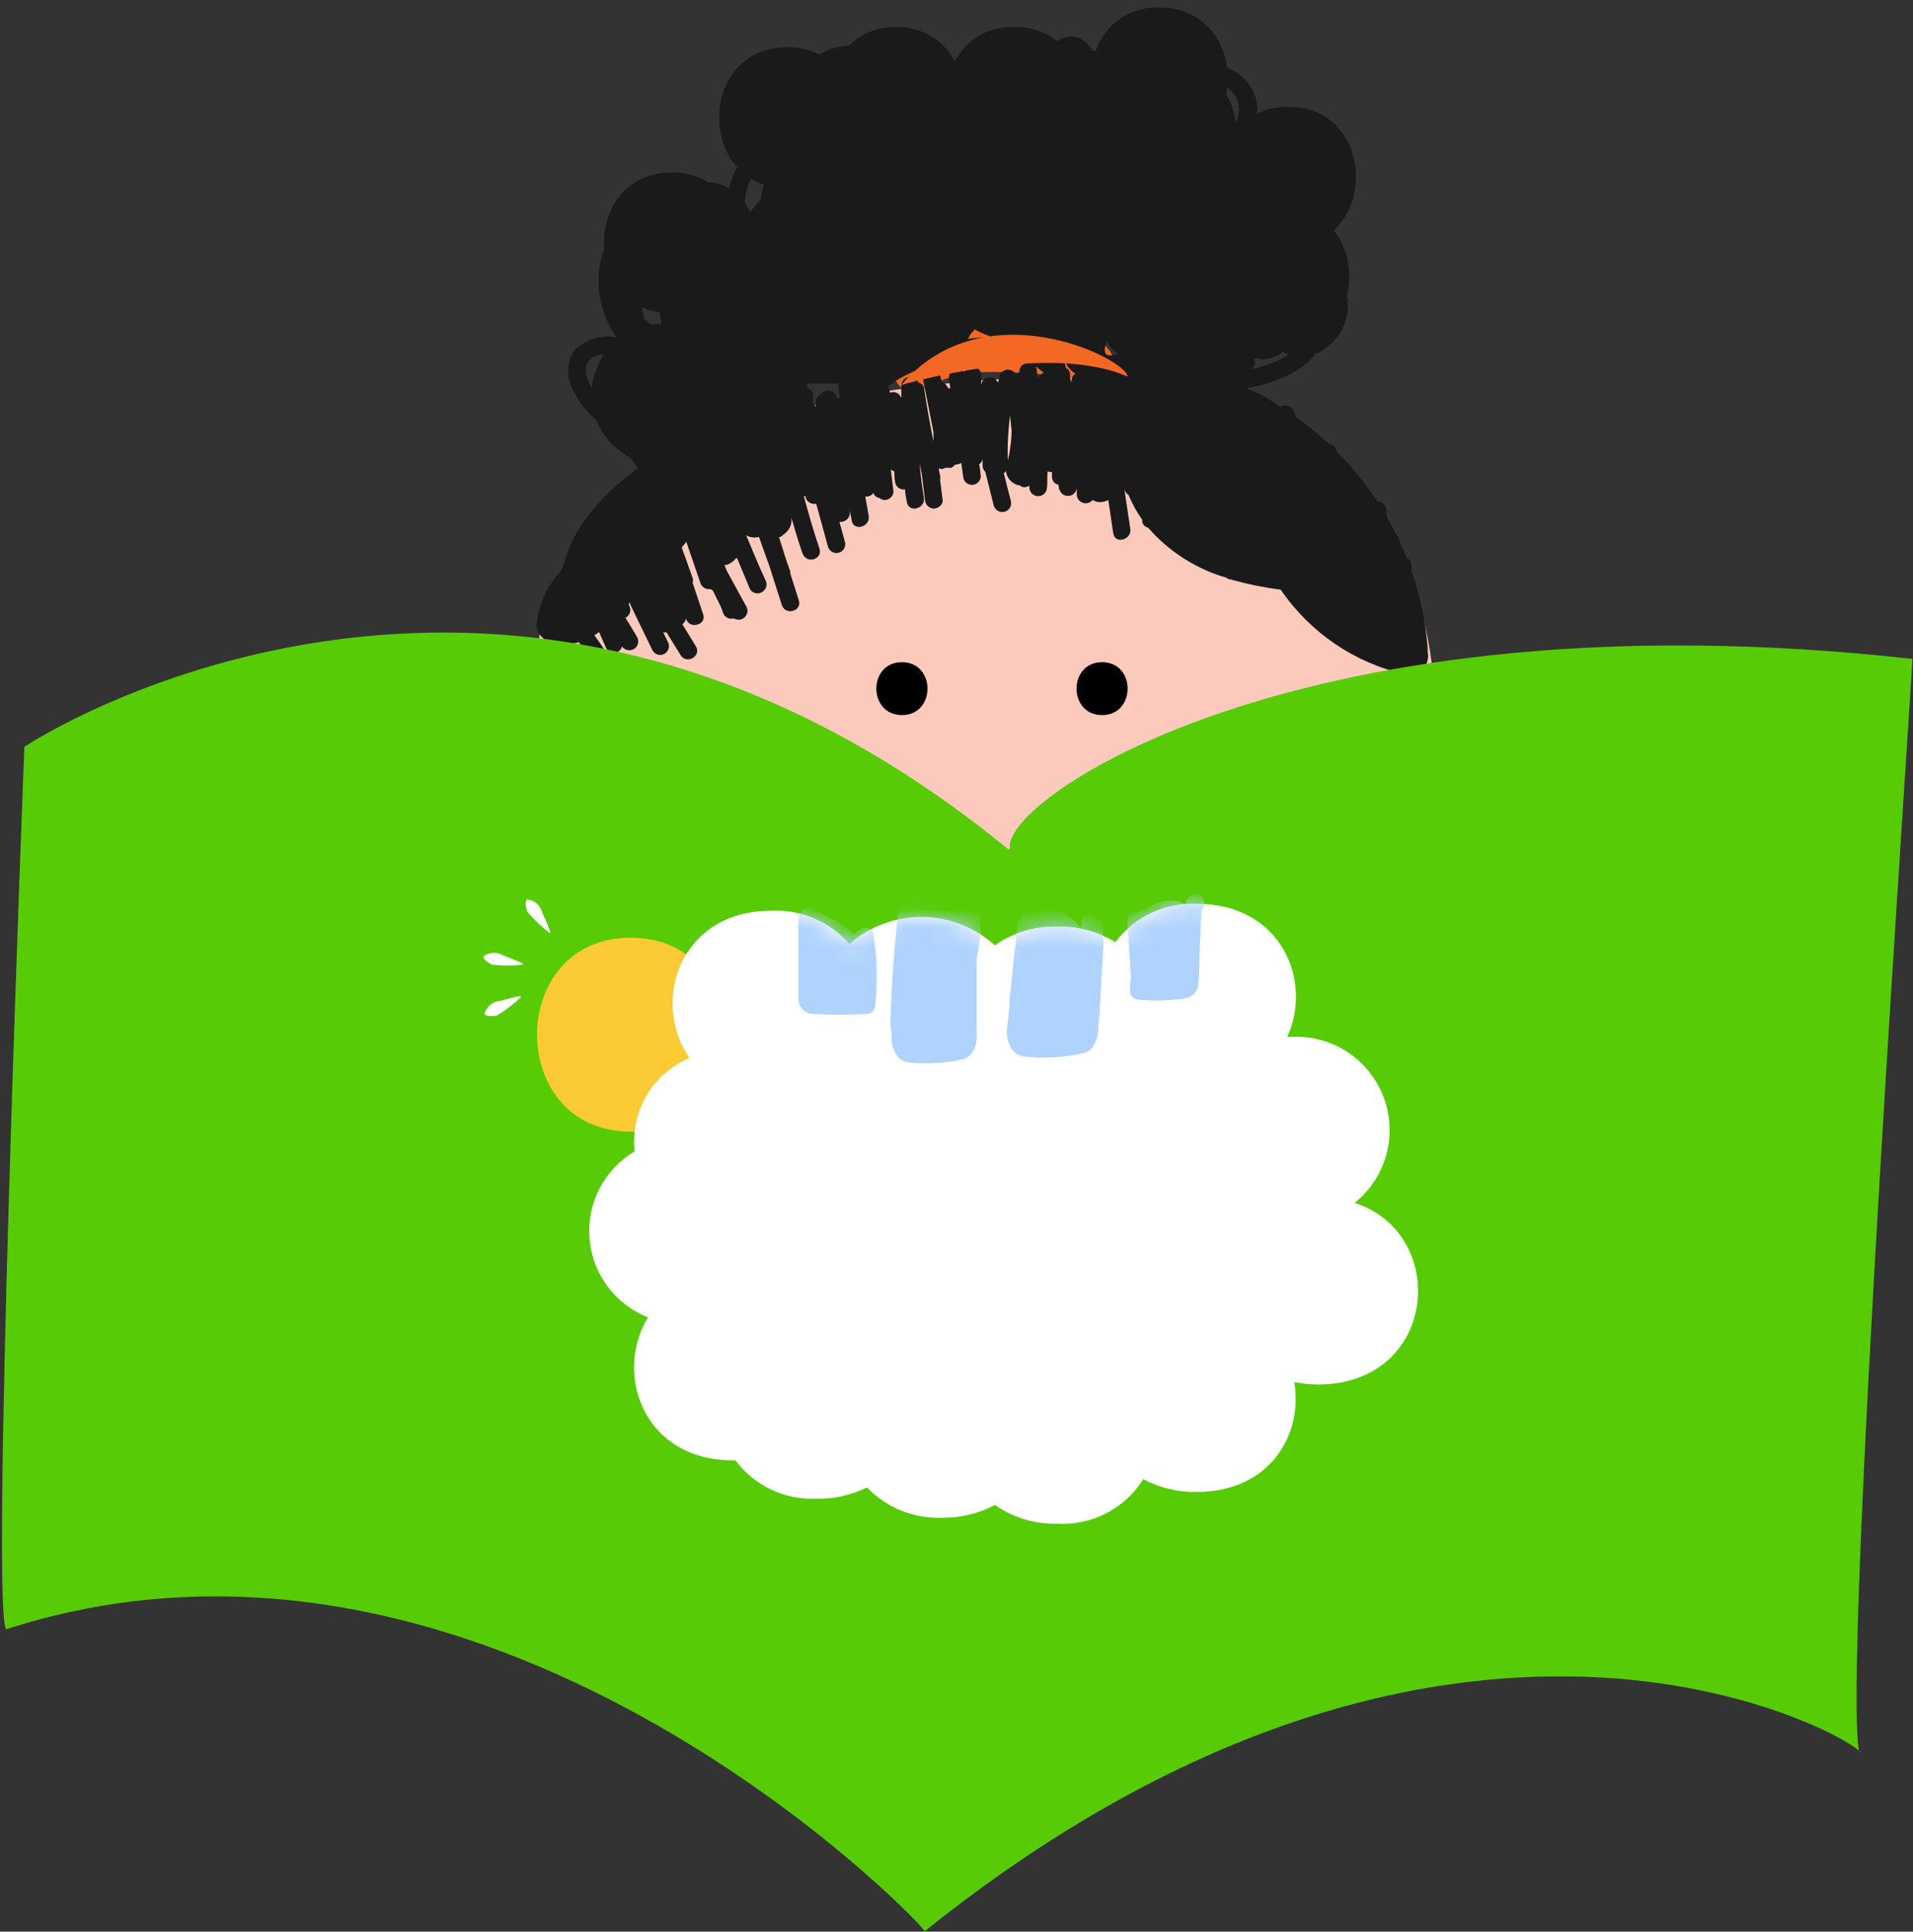 <svg width="102" height="103" viewBox="0 0 102 103" fill="none" xmlns="http://www.w3.org/2000/svg">
<rect x="0" y="0" width="102" height="103" fill="#333333" stroke="none"/>
<path d="M73.128 26.533C69.26 20.942 61.551 19.723 54.258 20.159C46.502 20.601 38.405 21.875 32.957 26.764L32.487 27.234C31.55 27.804 30.831 28.672 30.444 29.699C27.591 34.248 28.285 39.587 29.498 44.681C30.049 46.996 31.956 48.14 34.108 48.365C34.589 49.491 35.404 50.442 36.444 51.089C41.531 54.262 47.918 54.569 54.115 54.793C56.955 54.902 60.244 55.236 62.92 54.317C65.842 53.322 68.089 50.816 70.18 48.998C70.531 48.694 70.846 48.352 71.119 47.977C73.36 47.636 75.348 46.451 75.886 44.388C77.275 38.811 76.588 31.585 73.128 26.533Z" fill="#FBCABC"/>
<path d="M48.09 35.31C46.272 35.31 46.272 38.13 48.09 38.13C49.908 38.13 49.908 35.31 48.09 35.31Z" fill="black"/>
<path d="M58.761 35.31C56.95 35.31 56.943 38.13 58.761 38.13C60.579 38.13 60.579 35.31 58.761 35.31Z" fill="black"/>
<path d="M33.945 33.928C33.748 33.601 33.544 33.247 33.346 32.941C33.444 32.896 33.522 32.818 33.567 32.72C33.612 32.623 33.62 32.513 33.591 32.41C33.121 31.088 32.658 29.76 32.188 28.439C32.152 28.321 32.072 28.221 31.964 28.161C31.856 28.1 31.73 28.083 31.61 28.113C31.55 28.129 31.494 28.157 31.446 28.195C31.397 28.233 31.357 28.28 31.326 28.334C31.296 28.388 31.276 28.447 31.269 28.508C31.261 28.57 31.266 28.632 31.283 28.691C31.514 29.372 31.746 30.012 31.964 30.68L31.793 30.401C31.671 30.046 31.541 29.72 31.412 29.345C31.395 29.286 31.367 29.23 31.329 29.181C31.291 29.133 31.244 29.092 31.19 29.062C31.137 29.031 31.077 29.012 31.016 29.004C30.955 28.997 30.893 29.002 30.833 29.018C30.774 29.035 30.718 29.063 30.669 29.101C30.621 29.139 30.58 29.186 30.55 29.24C30.52 29.294 30.5 29.353 30.493 29.414C30.485 29.475 30.49 29.538 30.506 29.597L30.717 30.183C30.702 30.24 30.699 30.3 30.708 30.359C30.718 30.417 30.739 30.473 30.772 30.523L30.949 30.816C31.072 31.15 31.194 31.497 31.31 31.817C31.276 31.888 31.258 31.966 31.258 32.045C31.258 32.124 31.276 32.202 31.31 32.273C31.65 33.036 31.991 33.806 32.325 34.575C32.387 34.682 32.49 34.76 32.609 34.792C32.729 34.824 32.857 34.807 32.965 34.745C33.063 34.682 33.136 34.585 33.169 34.473C33.241 34.576 33.351 34.646 33.475 34.667C33.599 34.689 33.727 34.661 33.83 34.589C33.932 34.516 34.002 34.406 34.024 34.282C34.046 34.158 34.017 34.031 33.945 33.928Z" fill="#1A1A1A"/>
<path d="M32.27 34.705C31.97 34.248 31.643 33.799 31.296 33.343C31.327 33.282 31.344 33.214 31.344 33.145C31.344 33.076 31.327 33.009 31.296 32.948C31.194 32.791 31.107 32.624 31.037 32.45C31.037 32.403 31.003 32.355 30.989 32.307C30.976 32.26 30.935 32.144 30.914 32.056C30.888 31.973 30.867 31.889 30.853 31.804C30.85 31.754 30.85 31.704 30.853 31.654C30.84 31.466 30.84 31.277 30.853 31.088C30.851 30.965 30.801 30.846 30.714 30.758C30.626 30.671 30.507 30.62 30.383 30.619C30.26 30.622 30.142 30.673 30.055 30.76C29.967 30.848 29.917 30.965 29.913 31.088C29.911 31.378 29.936 31.668 29.988 31.953C29.91 31.931 29.827 31.93 29.748 31.95C29.669 31.97 29.596 32.011 29.539 32.069C29.449 32.16 29.399 32.282 29.399 32.41C29.399 32.537 29.449 32.66 29.539 32.75C29.927 33.13 30.293 33.533 30.635 33.956C30.677 34.002 30.716 34.053 30.751 34.105L30.826 34.194C30.826 34.194 30.88 34.269 30.86 34.235L30.894 34.282L30.962 34.378L31.078 34.528C31.241 34.752 31.405 34.984 31.555 35.209C31.62 35.315 31.723 35.392 31.844 35.423C31.964 35.455 32.093 35.439 32.202 35.379C32.251 35.339 32.291 35.29 32.321 35.235C32.351 35.179 32.37 35.118 32.376 35.056C32.383 34.993 32.376 34.93 32.358 34.87C32.34 34.809 32.31 34.753 32.27 34.705Z" fill="#1A1A1A"/>
<path d="M59.196 18.742C58.98 18.472 58.738 18.223 58.474 18C58.385 17.925 58.29 17.857 58.194 17.789C56.751 16.761 54.892 16.665 53.067 16.679C50.779 16.679 48.49 17.026 47.006 18.94C46.523 19.566 47.163 20.302 47.803 20.336C47.855 20.455 47.931 20.561 48.027 20.65C48.122 20.738 48.235 20.805 48.357 20.848C48.48 20.891 48.61 20.908 48.74 20.898C48.869 20.889 48.995 20.852 49.11 20.792C49.803 20.439 50.523 20.14 51.262 19.9C53.481 19.74 55.711 19.875 57.895 20.302C58.058 20.335 58.226 20.329 58.386 20.284C58.546 20.239 58.693 20.156 58.814 20.043H58.855C58.964 19.981 59.059 19.898 59.136 19.798C59.212 19.699 59.267 19.585 59.299 19.464C59.331 19.343 59.338 19.217 59.32 19.093C59.303 18.969 59.26 18.85 59.196 18.742Z" fill="#F36823"/>
<path d="M76.118 34.738C76.129 34.659 76.129 34.579 76.118 34.5C76.007 33.12 75.718 31.761 75.26 30.455V30.148C75.258 30.061 75.233 29.975 75.186 29.9C75.139 29.826 75.073 29.766 74.995 29.726C74.865 29.406 74.729 29.086 74.586 28.78C74.581 28.716 74.563 28.655 74.534 28.599C74.505 28.543 74.465 28.493 74.416 28.453C74.266 28.146 74.102 27.847 73.932 27.547C73.932 27.39 73.932 27.234 73.898 27.077C73.873 26.977 73.814 26.889 73.73 26.828C73.647 26.767 73.545 26.737 73.442 26.744C72.808 25.78 72.078 24.884 71.263 24.067C71.263 24.067 71.263 24.02 71.263 23.992C71.234 23.9 71.178 23.819 71.103 23.758C71.028 23.698 70.937 23.661 70.841 23.652C70.29 23.141 69.705 22.668 69.09 22.235C69.066 22.14 69.034 22.047 68.995 21.956C68.96 21.837 68.88 21.736 68.772 21.675C68.664 21.614 68.536 21.598 68.416 21.629C68.368 21.646 68.323 21.669 68.28 21.697L68.178 21.636C67.737 21.295 67.245 21.023 66.721 20.833L66.462 20.703C67.324 20.561 68.159 20.283 68.934 19.879C69.396 19.637 69.8 19.298 70.119 18.885C70.668 18.658 71.133 18.263 71.446 17.757C71.759 17.251 71.904 16.659 71.862 16.066C71.862 15.963 71.862 15.875 71.814 15.78C71.969 15.183 71.988 14.56 71.87 13.956C71.752 13.351 71.5 12.781 71.133 12.286C73.272 10.243 72.461 5.694 68.668 5.694C68.093 5.687 67.525 5.812 67.007 6.062C67.025 5.956 67.036 5.849 67.041 5.742C67.008 5.264 66.835 4.806 66.545 4.425C66.254 4.043 65.859 3.756 65.406 3.597C65.332 2.707 64.919 1.88 64.252 1.286C63.586 0.691 62.717 0.376 61.824 0.403C61.08 0.365 60.344 0.573 59.729 0.993C59.114 1.414 58.654 2.025 58.419 2.732L58.195 2.65C58.084 2.415 57.901 2.221 57.671 2.098C57.442 1.975 57.179 1.93 56.921 1.969C56.717 2 56.522 2.075 56.349 2.187C55.701 1.682 54.897 1.417 54.075 1.438C53.427 1.411 52.784 1.57 52.223 1.896C51.662 2.221 51.206 2.701 50.908 3.277C50.611 2.702 50.156 2.223 49.596 1.897C49.036 1.572 48.395 1.412 47.748 1.438C47.286 1.432 46.827 1.518 46.398 1.691C45.968 1.864 45.578 2.121 45.249 2.446C44.695 2.45 44.154 2.613 43.69 2.916C43.157 2.649 42.569 2.514 41.974 2.521C38.303 2.521 37.418 6.838 39.311 8.929C39.105 9.278 38.955 9.657 38.868 10.053C38.787 10.005 38.712 9.95 38.623 9.91C38.346 9.789 38.047 9.722 37.745 9.712C37.164 9.366 36.5 9.187 35.824 9.195C33.271 9.195 32.079 11.278 32.215 13.28C31.982 13.895 31.88 14.551 31.916 15.208C31.968 16.208 32.3 17.173 32.876 17.993C32.473 17.919 32.059 17.943 31.666 18.061C31.275 18.18 30.916 18.39 30.622 18.674C30.408 19.009 30.294 19.399 30.294 19.797C30.294 20.196 30.408 20.585 30.622 20.921C30.908 21.501 31.314 22.014 31.813 22.426C32.002 22.913 32.29 23.356 32.658 23.727L33.42 24.312C33.493 24.355 33.568 24.394 33.645 24.428C33.758 24.622 33.885 24.806 34.027 24.98C33.135 25.576 32.338 26.304 31.664 27.138C30.883 28.009 30.324 29.056 30.036 30.189C29.968 30.291 29.913 30.4 29.852 30.503C29.148 31.275 28.711 32.254 28.606 33.294C28.607 33.499 28.673 33.697 28.796 33.861C28.919 34.024 29.091 34.143 29.287 34.2C31.173 34.793 32.433 33.397 33.598 32.116C33.594 32.15 33.594 32.185 33.598 32.219L34.796 34.691C34.859 34.798 34.961 34.876 35.081 34.908C35.201 34.94 35.329 34.923 35.436 34.861C35.542 34.797 35.619 34.694 35.651 34.575C35.682 34.456 35.667 34.329 35.606 34.221L35.361 33.717C35.42 33.727 35.48 33.727 35.538 33.717C35.79 34.125 36.042 34.527 36.288 34.936C36.608 35.453 37.418 34.983 37.105 34.466L36.383 33.288C36.436 33.251 36.48 33.203 36.514 33.148C36.548 33.093 36.571 33.032 36.58 32.968V33.002C36.771 33.574 37.684 33.329 37.493 32.757C37.302 32.184 37.118 31.626 36.928 31.068C36.959 30.987 36.959 30.897 36.928 30.816C36.737 30.278 36.546 29.733 36.349 29.195C36.431 29.093 36.519 28.991 36.594 28.889C36.846 29.617 37.091 30.353 37.343 31.081C37.378 31.192 37.451 31.286 37.55 31.346C37.649 31.406 37.767 31.428 37.881 31.408C37.919 31.438 37.96 31.463 38.004 31.483L38.453 32.389C38.487 32.484 38.521 32.573 38.548 32.668C38.586 32.784 38.667 32.882 38.776 32.939C38.884 32.996 39.01 33.009 39.127 32.974C39.221 33.032 39.331 33.056 39.441 33.042C39.55 33.028 39.651 32.976 39.726 32.896C39.801 32.816 39.847 32.712 39.854 32.602C39.862 32.492 39.831 32.383 39.767 32.294L38.739 30.414C38.698 30.319 38.664 30.216 38.63 30.121C38.671 30.124 38.712 30.124 38.753 30.121C38.946 30.052 39.116 29.929 39.243 29.767H39.304C39.536 30.319 39.761 30.87 39.985 31.408C40.048 31.515 40.15 31.593 40.27 31.625C40.39 31.657 40.518 31.64 40.625 31.578C40.682 31.546 40.733 31.503 40.772 31.45C40.812 31.398 40.841 31.338 40.857 31.275C40.873 31.211 40.876 31.145 40.865 31.08C40.855 31.015 40.831 30.953 40.796 30.898C40.441 30.128 40.115 29.338 39.788 28.548C39.996 28.662 40.24 28.691 40.469 28.63C40.646 29.134 40.823 29.638 41.007 30.135L41.688 32.266C41.871 32.838 42.777 32.593 42.593 32.014L42.137 30.577C42.144 30.544 42.144 30.509 42.137 30.475C42.076 30.312 42.021 30.142 41.96 29.978C41.817 29.535 41.674 29.093 41.538 28.65C41.628 28.627 41.708 28.577 41.769 28.507C41.92 28.414 42.04 28.28 42.116 28.121C42.192 27.962 42.221 27.784 42.198 27.608C42.382 28.242 42.566 28.875 42.784 29.495C43.002 30.114 43.887 29.822 43.69 29.243C43.377 28.323 43.111 27.39 42.859 26.457H42.954C42.954 26.457 42.954 26.505 42.954 26.526C42.988 26.643 43.065 26.743 43.17 26.805C43.276 26.867 43.401 26.887 43.52 26.859L44.153 29.168C44.191 29.282 44.271 29.377 44.376 29.434C44.482 29.491 44.606 29.505 44.722 29.474C44.837 29.442 44.937 29.368 45 29.265C45.062 29.163 45.083 29.04 45.059 28.923L44.759 27.826C44.835 27.836 44.913 27.827 44.986 27.801C45.058 27.776 45.124 27.733 45.178 27.678C45.231 27.622 45.271 27.555 45.294 27.482C45.317 27.408 45.323 27.33 45.31 27.254C45.31 27.254 45.31 27.254 45.31 27.2L45.413 27.758C45.515 28.357 46.42 28.099 46.318 27.506L46.135 26.471C46.179 26.482 46.226 26.482 46.271 26.471C46.332 26.464 46.39 26.443 46.442 26.41C46.494 26.377 46.538 26.333 46.57 26.28C46.59 26.353 46.632 26.417 46.688 26.466C46.746 26.514 46.816 26.545 46.89 26.553C46.967 26.622 47.066 26.66 47.17 26.662C47.294 26.662 47.414 26.612 47.502 26.524C47.59 26.436 47.639 26.317 47.639 26.192L47.496 25.034C47.552 25.081 47.617 25.113 47.687 25.13C47.687 25.3 47.687 25.477 47.721 25.654C47.723 25.72 47.739 25.785 47.768 25.844C47.797 25.903 47.839 25.955 47.89 25.997C47.941 26.039 48 26.07 48.064 26.087C48.127 26.104 48.194 26.107 48.259 26.096C48.259 26.328 48.314 26.56 48.355 26.777C48.457 27.377 49.362 27.125 49.26 26.532C49.158 25.94 49.083 25.307 49.029 24.694L49.151 25.286C49.206 25.742 49.26 26.199 49.322 26.648C49.323 26.772 49.373 26.891 49.461 26.978C49.549 27.066 49.667 27.116 49.791 27.118C50.016 27.118 50.295 26.914 50.261 26.648L50.125 25.586C50.142 25.517 50.142 25.444 50.125 25.375L50.064 25.068C50.064 25.068 50.064 25.007 50.064 24.973C50.118 24.996 50.175 25.01 50.234 25.014C50.372 24.943 50.531 24.921 50.683 24.953C50.778 24.925 50.86 24.864 50.915 24.782C51.033 24.772 51.149 24.74 51.255 24.687C51.296 24.966 51.33 25.238 51.371 25.511C51.405 25.631 51.484 25.733 51.593 25.794C51.702 25.855 51.83 25.871 51.95 25.838C52.07 25.804 52.172 25.725 52.233 25.616C52.295 25.508 52.31 25.379 52.277 25.259C52.277 25.089 52.229 24.918 52.209 24.755C52.257 24.723 52.297 24.682 52.329 24.634C52.361 24.586 52.382 24.532 52.393 24.476V24.571C52.393 24.66 52.393 24.755 52.393 24.85C52.394 24.909 52.408 24.966 52.432 25.018C52.457 25.071 52.492 25.118 52.536 25.157L52.985 26.955C53.001 27.015 53.029 27.071 53.067 27.12C53.105 27.169 53.152 27.21 53.206 27.241C53.259 27.272 53.319 27.292 53.38 27.3C53.442 27.308 53.504 27.304 53.564 27.288C53.624 27.272 53.68 27.244 53.729 27.207C53.779 27.169 53.82 27.122 53.851 27.068C53.882 27.014 53.902 26.955 53.91 26.893C53.918 26.832 53.914 26.769 53.898 26.709C53.768 26.219 53.646 25.729 53.523 25.238C53.566 25.204 53.603 25.163 53.632 25.116C53.654 25.297 53.731 25.468 53.852 25.605C53.974 25.741 54.135 25.837 54.313 25.879H54.361C54.434 25.943 54.529 25.979 54.626 25.981C54.719 25.974 54.808 25.944 54.885 25.892C54.885 25.892 54.885 25.953 54.885 25.988C54.885 26.112 54.935 26.232 55.023 26.32C55.111 26.408 55.23 26.457 55.355 26.457C55.48 26.457 55.599 26.408 55.687 26.32C55.775 26.232 55.825 26.112 55.825 25.988C55.859 25.702 55.825 25.422 55.859 25.136C55.933 25.163 56.011 25.177 56.09 25.177V25.422C56.089 25.521 56.122 25.618 56.184 25.695C56.246 25.773 56.334 25.825 56.431 25.845L56.472 26.069C56.476 26.097 56.488 26.123 56.506 26.144C56.544 26.242 56.613 26.325 56.703 26.379C56.794 26.433 56.9 26.456 57.004 26.442C57.109 26.429 57.206 26.381 57.279 26.306C57.353 26.231 57.4 26.133 57.411 26.028V26.389C57.417 26.485 57.452 26.576 57.511 26.652C57.57 26.728 57.65 26.784 57.741 26.813C57.832 26.843 57.93 26.844 58.022 26.817C58.114 26.79 58.195 26.736 58.256 26.662C58.382 26.736 58.525 26.776 58.671 26.777C58.819 26.77 58.963 26.73 59.094 26.662L59.359 28.446C59.448 29.038 60.36 28.786 60.265 28.194C60.163 27.513 60.061 26.798 59.952 26.096C59.986 26.221 60.066 26.328 60.176 26.396C60.367 26.863 60.612 27.306 60.905 27.717V27.833C60.921 27.909 60.959 27.979 61.015 28.034C61.071 28.088 61.142 28.125 61.218 28.14C62.249 29.323 63.578 30.209 65.066 30.707L65.386 30.802C65.459 30.867 65.553 30.904 65.651 30.904C66.515 31.149 67.396 31.329 68.287 31.442C69.853 33.737 72.23 35.353 74.94 35.964C75.184 36.024 75.441 35.987 75.658 35.86C75.874 35.732 76.032 35.525 76.098 35.283C76.156 35.107 76.163 34.918 76.118 34.738ZM66.864 19.151L66.979 19.103C67.225 19.164 67.483 19.165 67.729 19.106C67.976 19.046 68.204 18.929 68.396 18.762C68.483 18.812 68.574 18.856 68.668 18.892H68.743C68.593 18.987 68.444 19.069 68.307 19.144C67.814 19.382 67.295 19.564 66.761 19.689C66.832 19.62 66.879 19.532 66.897 19.436C66.916 19.339 66.904 19.24 66.864 19.151ZM31.854 19.579C31.686 19.925 31.586 20.299 31.561 20.683C31.541 20.64 31.515 20.599 31.486 20.56C31.173 19.954 31.037 19.198 31.848 18.953C31.958 18.93 32.069 18.914 32.181 18.905C32.045 19.116 31.935 19.342 31.854 19.579ZM34.721 17.319C34.585 17.223 34.46 17.113 34.347 16.992C34.293 16.79 34.25 16.585 34.217 16.379C34.527 16.515 34.855 16.607 35.191 16.651C35.191 16.856 35.232 17.067 35.273 17.271C35.088 17.27 34.903 17.286 34.721 17.319ZM40.544 10.659C40.337 10.863 40.157 11.092 40.006 11.34C39.925 11.157 39.83 10.982 39.72 10.815C39.725 10.504 39.78 10.196 39.883 9.903C39.883 9.828 39.972 9.678 40.04 9.528C40.254 9.659 40.482 9.764 40.721 9.841C40.653 10.109 40.593 10.382 40.544 10.659ZM44.63 21.241C44.615 21.144 44.571 21.053 44.504 20.981C44.437 20.909 44.349 20.86 44.253 20.839C44.157 20.818 44.056 20.827 43.965 20.865C43.875 20.903 43.797 20.968 43.744 21.05C43.668 21.087 43.605 21.144 43.56 21.215C43.515 21.286 43.492 21.368 43.492 21.452C43.492 21.527 43.492 21.602 43.492 21.684C43.452 21.631 43.407 21.583 43.356 21.541C43.356 21.398 43.356 21.248 43.356 21.098C43.355 21.001 43.324 20.907 43.266 20.829C43.209 20.75 43.128 20.692 43.036 20.662C43.036 20.587 43.036 20.519 43.036 20.451C43.588 20.451 44.132 20.451 44.684 20.451C44.681 20.478 44.681 20.506 44.684 20.533L44.786 21.214C44.735 21.215 44.685 21.225 44.636 21.241H44.63ZM51.732 17.836C51.821 17.748 51.896 17.659 51.977 17.564C52.213 17.702 52.461 17.816 52.72 17.904L52.863 17.993C52.439 17.986 52.015 18.013 51.596 18.075C51.649 17.998 51.697 17.919 51.739 17.836H51.732ZM53.857 23.883C53.891 23.659 53.857 23.924 53.857 23.951L53.816 24.19L53.734 24.558C53.71 23.752 53.751 22.946 53.857 22.147L53.938 22.971C53.934 23.276 53.909 23.581 53.864 23.883H53.857ZM55.369 20.104C55.345 20.077 55.32 20.052 55.294 20.029C55.294 19.961 55.294 19.893 55.294 19.825C55.294 19.219 54.334 19.219 54.354 19.825V19.859C54.287 19.886 54.223 19.92 54.163 19.961C54.12 19.879 54.053 19.811 53.971 19.767C53.889 19.723 53.796 19.704 53.703 19.712C53.611 19.721 53.523 19.757 53.451 19.816C53.379 19.875 53.326 19.954 53.298 20.043C53.264 20.165 53.244 20.295 53.21 20.41C53.173 20.314 53.105 20.232 53.016 20.179C52.928 20.126 52.824 20.104 52.721 20.116C52.619 20.129 52.523 20.175 52.45 20.248C52.377 20.321 52.33 20.417 52.318 20.519C52.318 20.342 52.318 20.172 52.318 20.002C52.316 19.878 52.266 19.759 52.178 19.671C52.09 19.584 51.972 19.534 51.848 19.532C51.755 19.531 51.664 19.559 51.588 19.611C51.511 19.664 51.452 19.738 51.419 19.825C51.356 19.763 51.279 19.718 51.195 19.693C51.111 19.668 51.022 19.664 50.935 19.682C50.816 19.717 50.715 19.797 50.654 19.905C50.593 20.013 50.577 20.14 50.608 20.261L50.67 20.703H50.554C50.528 20.625 50.482 20.556 50.422 20.501C50.361 20.446 50.287 20.408 50.207 20.39C50.207 20.281 50.166 20.172 50.139 20.063C50.104 19.944 50.024 19.843 49.916 19.782C49.807 19.721 49.68 19.705 49.56 19.736C49.442 19.773 49.342 19.853 49.281 19.96C49.22 20.068 49.203 20.195 49.233 20.315L49.771 23.039C49.771 23.209 49.771 23.373 49.771 23.543C49.587 22.603 49.41 21.65 49.274 20.703C49.256 20.63 49.219 20.562 49.167 20.508C49.114 20.454 49.047 20.416 48.974 20.397C48.934 20.295 48.86 20.211 48.765 20.157C48.669 20.104 48.559 20.084 48.451 20.103C48.343 20.121 48.245 20.176 48.173 20.258C48.101 20.34 48.059 20.444 48.055 20.553C48.055 20.771 48.055 20.989 48.055 21.234C48.039 21.172 48.009 21.115 47.968 21.065C47.928 21.016 47.877 20.976 47.819 20.948C47.762 20.92 47.699 20.905 47.635 20.904C47.571 20.903 47.507 20.916 47.449 20.942L47.367 20.581C47.826 20.242 48.327 19.965 48.858 19.757L49.015 19.702C49.446 19.659 49.864 19.534 50.248 19.334C50.602 19.253 50.929 19.178 51.317 19.116C52.754 18.878 54.538 18.844 55.641 19.872C55.539 19.932 55.449 20.011 55.375 20.104H55.369ZM57.126 20.308V20.472C57.12 20.364 57.097 20.258 57.057 20.158V20.002C57.06 19.92 57.039 19.839 56.997 19.769C56.955 19.699 56.893 19.642 56.819 19.607C56.819 19.505 56.778 19.402 56.751 19.3C56.736 19.235 56.706 19.173 56.663 19.121C56.621 19.069 56.567 19.028 56.505 19C56.444 18.972 56.377 18.959 56.31 18.962C56.243 18.964 56.177 18.982 56.118 19.014C55.841 18.794 55.536 18.611 55.212 18.47C55.369 18.47 55.525 18.47 55.668 18.422C55.995 18.568 56.346 18.654 56.703 18.674C56.691 18.879 56.724 19.085 56.799 19.277C56.874 19.469 56.99 19.642 57.139 19.784C57.205 19.835 57.273 19.883 57.343 19.927C57.276 19.965 57.221 20.02 57.184 20.088C57.147 20.155 57.129 20.231 57.132 20.308H57.126ZM59.611 18.871C59.4 18.912 59.039 19.069 58.93 18.81C58.903 18.712 58.898 18.609 58.916 18.509C58.933 18.409 58.973 18.314 59.032 18.231C59.162 18.499 59.371 18.721 59.632 18.864L59.611 18.871ZM65.869 6.532C65.869 6.396 65.835 6.253 65.808 6.123C65.727 5.741 65.582 5.375 65.379 5.041C65.379 4.918 65.42 4.802 65.44 4.686C65.737 4.878 65.948 5.178 66.028 5.522C66.108 5.867 66.051 6.229 65.869 6.532Z" fill="#1A1A1A"/>
<path d="M1.299 39.819C1.299 39.819 26.536 22.998 53.734 45.267C53.747 45.275 53.761 45.279 53.776 45.279C53.79 45.28 53.805 45.276 53.817 45.267C53.829 45.26 53.839 45.248 53.845 45.235C53.851 45.221 53.853 45.206 53.85 45.192C53.476 42.604 69.513 31.524 101.968 35.134C101.968 36.073 98.203 89.687 99.142 93.453C100.089 93.453 78.454 79.622 49.294 102.987C50.234 103.668 26.713 78.396 0.379 86.861C-0.581 87.794 1.299 39.819 1.299 39.819Z" fill="#57CB05"/>
<path d="M48.056 20.526C48.056 20.526 55.928 18.211 60.123 20.084C60.055 19.117 52.482 15.344 48.056 20.526Z" fill="#F36823"/>
<path d="M33.631 49.999C26.971 49.999 26.965 60.343 33.631 60.343C40.298 60.343 40.278 49.999 33.631 49.999Z" fill="#FCCA35"/>
<path d="M72.23 64.143C73.054 63.482 73.646 62.577 73.921 61.558C74.197 60.538 74.141 59.458 73.762 58.473C73.383 57.487 72.7 56.648 71.813 56.076C70.926 55.504 69.879 55.229 68.825 55.29H68.635C69.997 52.355 68.369 48.194 63.806 48.194C62.972 48.156 62.14 48.322 61.385 48.678C60.629 49.034 59.971 49.569 59.469 50.237C58.54 49.668 57.466 49.379 56.377 49.407C55.188 49.37 54.019 49.721 53.047 50.407C51.988 49.447 50.613 48.909 49.183 48.895C47.753 48.881 46.368 49.393 45.291 50.333C44.776 49.744 44.135 49.28 43.416 48.973C42.697 48.667 41.917 48.526 41.137 48.562C36.165 48.562 34.708 53.506 36.765 56.414C35.807 56.819 35.005 57.522 34.477 58.418C33.95 59.315 33.725 60.358 33.837 61.392C33.041 61.864 32.394 62.55 31.968 63.372C31.543 64.194 31.358 65.119 31.432 66.041C31.506 66.964 31.838 67.847 32.39 68.59C32.941 69.333 33.69 69.906 34.551 70.245C32.733 73.18 34.245 77.871 39.094 77.871H39.209C39.712 78.541 40.37 79.078 41.127 79.434C41.885 79.79 42.718 79.955 43.554 79.915C44.481 79.93 45.398 79.725 46.23 79.315C46.746 79.853 47.37 80.276 48.062 80.554C48.754 80.832 49.496 80.96 50.241 80.929C51.219 80.943 52.184 80.709 53.047 80.248C54.021 80.93 55.188 81.281 56.377 81.249C57.284 81.3 58.188 81.106 58.994 80.688C59.8 80.27 60.479 79.643 60.96 78.873C61.834 79.341 62.815 79.576 63.806 79.554C67.756 79.554 69.486 76.442 69.009 73.697C69.437 73.784 69.873 73.827 70.31 73.826C76.663 73.792 77.304 65.777 72.23 64.143Z" fill="white"/>
<mask id="mask0_1_3145" style="mask-type:luminance" maskUnits="userSpaceOnUse" x="31" y="48" width="45" height="34">
<path d="M72.229 64.143C73.053 63.483 73.645 62.577 73.921 61.558C74.196 60.539 74.14 59.458 73.761 58.473C73.382 57.487 72.7 56.648 71.812 56.076C70.925 55.504 69.878 55.229 68.824 55.29H68.634C69.996 52.355 68.368 48.195 63.806 48.195C62.971 48.156 62.139 48.323 61.384 48.679C60.628 49.035 59.97 49.57 59.468 50.237C58.539 49.668 57.465 49.38 56.376 49.407C55.187 49.37 54.018 49.721 53.046 50.408C51.987 49.447 50.612 48.909 49.182 48.895C47.752 48.881 46.367 49.393 45.29 50.333C44.775 49.745 44.134 49.28 43.415 48.973C42.696 48.667 41.917 48.526 41.136 48.562C36.164 48.562 34.707 53.506 36.764 56.414C35.806 56.819 35.004 57.522 34.476 58.419C33.949 59.315 33.724 60.358 33.836 61.392C33.04 61.864 32.393 62.55 31.968 63.372C31.543 64.194 31.357 65.119 31.431 66.041C31.506 66.964 31.837 67.847 32.389 68.59C32.94 69.333 33.689 69.906 34.551 70.245C32.732 73.18 34.244 77.872 39.093 77.872H39.209C39.711 78.541 40.369 79.078 41.127 79.434C41.884 79.79 42.717 79.955 43.553 79.915C44.48 79.93 45.398 79.725 46.23 79.315C46.745 79.854 47.37 80.276 48.061 80.554C48.753 80.833 49.496 80.96 50.24 80.929C51.218 80.944 52.184 80.709 53.046 80.248C54.02 80.931 55.187 81.282 56.376 81.249C57.283 81.3 58.187 81.107 58.993 80.689C59.799 80.27 60.478 79.643 60.959 78.873C61.833 79.342 62.814 79.576 63.806 79.554C67.755 79.554 69.485 76.442 69.008 73.697C69.436 73.784 69.872 73.827 70.309 73.827C76.662 73.793 77.303 65.778 72.229 64.143Z" fill="white"/>
</mask>
<g mask="url(#mask0_1_3145)">
<path d="M52.269 49.434C52.269 49.257 52.269 49.087 52.269 48.91C52.266 48.797 52.223 48.689 52.148 48.605C52.074 48.52 51.972 48.464 51.861 48.447C51.793 48.432 51.724 48.432 51.656 48.447C51.614 48.401 51.562 48.365 51.504 48.341C51.447 48.316 51.385 48.303 51.323 48.304C51.235 48.306 51.15 48.332 51.076 48.38C51.003 48.429 50.944 48.496 50.907 48.576C50.88 48.549 50.85 48.524 50.819 48.501C50.425 48.261 49.983 48.112 49.525 48.065C49.43 48.059 49.335 48.08 49.252 48.127C49.187 48.056 49.108 47.998 49.021 47.956C48.883 47.927 48.74 47.929 48.603 47.962C48.465 47.994 48.337 48.056 48.226 48.144C48.116 48.232 48.026 48.343 47.963 48.469C47.9 48.596 47.866 48.735 47.863 48.876C47.659 50.776 47.523 52.689 47.475 54.61C47.472 54.757 47.493 54.904 47.536 55.045C47.536 55.148 47.536 55.243 47.536 55.345C47.539 55.676 47.636 56 47.816 56.278C47.894 56.388 47.995 56.479 48.113 56.545C48.231 56.611 48.362 56.65 48.497 56.659C49.472 56.752 50.456 56.688 51.411 56.469C51.541 56.411 51.658 56.327 51.755 56.223C51.852 56.119 51.928 55.996 51.976 55.863C52.081 55.58 52.114 55.276 52.072 54.977C52.075 54.923 52.075 54.868 52.072 54.814V51.177C52.147 50.714 52.215 50.245 52.29 49.815C52.322 49.689 52.315 49.556 52.269 49.434Z" fill="#B0D3FD"/>
<path d="M58.827 49.325C58.708 49.082 58.501 48.893 58.248 48.794C58.128 48.763 58.001 48.779 57.893 48.84C57.785 48.901 57.705 49.002 57.67 49.121C57.67 49.244 57.67 49.373 57.629 49.496C57.445 49.241 57.214 49.023 56.948 48.856C56.896 48.818 56.841 48.783 56.784 48.754C56.658 48.633 56.513 48.534 56.355 48.461C56.06 48.318 55.72 48.297 55.409 48.399C55.289 48.35 55.157 48.336 55.029 48.359C54.901 48.382 54.782 48.441 54.687 48.529C54.453 48.732 54.299 49.012 54.251 49.319C54.11 50.64 53.97 51.961 53.829 53.282C53.819 53.416 53.819 53.55 53.829 53.684C53.788 54.011 53.754 54.365 53.713 54.671C53.641 55.062 53.698 55.467 53.877 55.822C53.945 55.965 54.049 56.089 54.179 56.179C54.309 56.27 54.461 56.325 54.619 56.34C55.708 56.46 56.809 56.389 57.874 56.129C58.09 56.041 58.263 55.872 58.357 55.659C58.486 55.413 58.556 55.14 58.562 54.862C58.562 54.59 58.609 54.31 58.63 54.031L58.841 50.231C58.851 50.184 58.851 50.135 58.841 50.088C58.759 49.823 58.827 49.578 58.827 49.325Z" fill="#B0D3FD"/>
<path d="M64.126 47.882C64.099 47.83 64.059 47.785 64.011 47.752C63.964 47.712 63.908 47.684 63.847 47.67H63.725C63.641 47.67 63.559 47.691 63.486 47.732L63.391 47.807C63.331 47.864 63.289 47.937 63.268 48.018C63.268 48.086 63.214 48.154 63.18 48.222C63.098 48.16 63.009 48.11 62.914 48.072C62.632 48.006 62.339 48 62.054 48.054C61.769 48.108 61.498 48.221 61.26 48.386L61.205 48.44C61.154 48.458 61.106 48.483 61.062 48.515H61.001C60.89 48.516 60.784 48.557 60.701 48.631C60.66 48.627 60.619 48.627 60.578 48.631C60.454 48.631 60.334 48.68 60.246 48.768C60.158 48.856 60.109 48.976 60.109 49.1C60.17 50.074 60.238 51.041 60.299 52.015L60.245 52.839C60.247 52.963 60.297 53.082 60.384 53.169C60.472 53.257 60.591 53.307 60.715 53.309C61.322 53.367 61.933 53.367 62.54 53.309C62.825 53.303 63.109 53.261 63.384 53.186C63.536 53.125 63.666 53.02 63.757 52.883C63.848 52.748 63.896 52.587 63.895 52.424C63.949 51.824 63.949 51.205 63.97 50.599L64.052 48.692C64.055 48.66 64.055 48.628 64.052 48.597C64.052 48.597 64.052 48.597 64.085 48.535C64.12 48.474 64.16 48.358 64.195 48.27C64.211 48.21 64.211 48.146 64.195 48.086C64.19 48.013 64.166 47.943 64.126 47.882Z" fill="#B0D3FD"/>
<path d="M46.57 49.809C46.516 49.434 46.018 49.4 45.78 49.604L45.528 49.829C45.108 49.396 44.596 49.063 44.03 48.855C43.928 48.78 43.826 48.699 43.717 48.63C43.608 48.562 43.417 48.481 43.261 48.413C43.136 48.38 43.005 48.398 42.893 48.46C42.788 48.524 42.712 48.627 42.682 48.746C42.613 48.826 42.572 48.927 42.566 49.032V52.253C42.566 52.253 42.566 52.315 42.566 52.342C42.566 52.601 42.566 52.859 42.566 53.125C42.551 53.246 42.561 53.37 42.596 53.487C42.631 53.604 42.691 53.713 42.77 53.806C42.86 53.894 42.967 53.962 43.084 54.008C43.201 54.053 43.326 54.075 43.451 54.072C44.324 54.119 45.2 54.119 46.073 54.072C46.114 54.075 46.155 54.075 46.196 54.072C46.32 54.07 46.438 54.02 46.526 53.932C46.614 53.844 46.664 53.726 46.665 53.602C46.802 52.339 46.77 51.063 46.57 49.809Z" fill="#B0D3FD"/>
</g>
<path d="M25.835 54.051C25.888 53.863 25.998 53.696 26.151 53.573C26.304 53.451 26.491 53.38 26.687 53.37C27.032 53.266 27.386 53.177 27.749 53.105L27.783 53.166C27.387 53.544 26.951 53.878 26.482 54.16C26.36 54.16 25.938 54.248 25.835 54.065V54.051Z" fill="white"/>
<path d="M25.76 51.014C25.913 50.889 26.102 50.816 26.299 50.807C26.497 50.797 26.692 50.85 26.857 50.959C27.197 51.082 27.538 51.218 27.871 51.375V51.443C27.328 51.497 26.78 51.497 26.237 51.443C26.128 51.388 25.747 51.184 25.774 50.98L25.76 51.014Z" fill="white"/>
<path d="M28.115 47.963C28.311 47.983 28.496 48.065 28.642 48.197C28.788 48.33 28.887 48.505 28.926 48.699C29.086 49.026 29.227 49.363 29.348 49.706L29.294 49.747C28.864 49.411 28.469 49.032 28.115 48.617C28.075 48.501 27.945 48.086 28.115 47.936V47.963Z" fill="white"/>
</svg>
